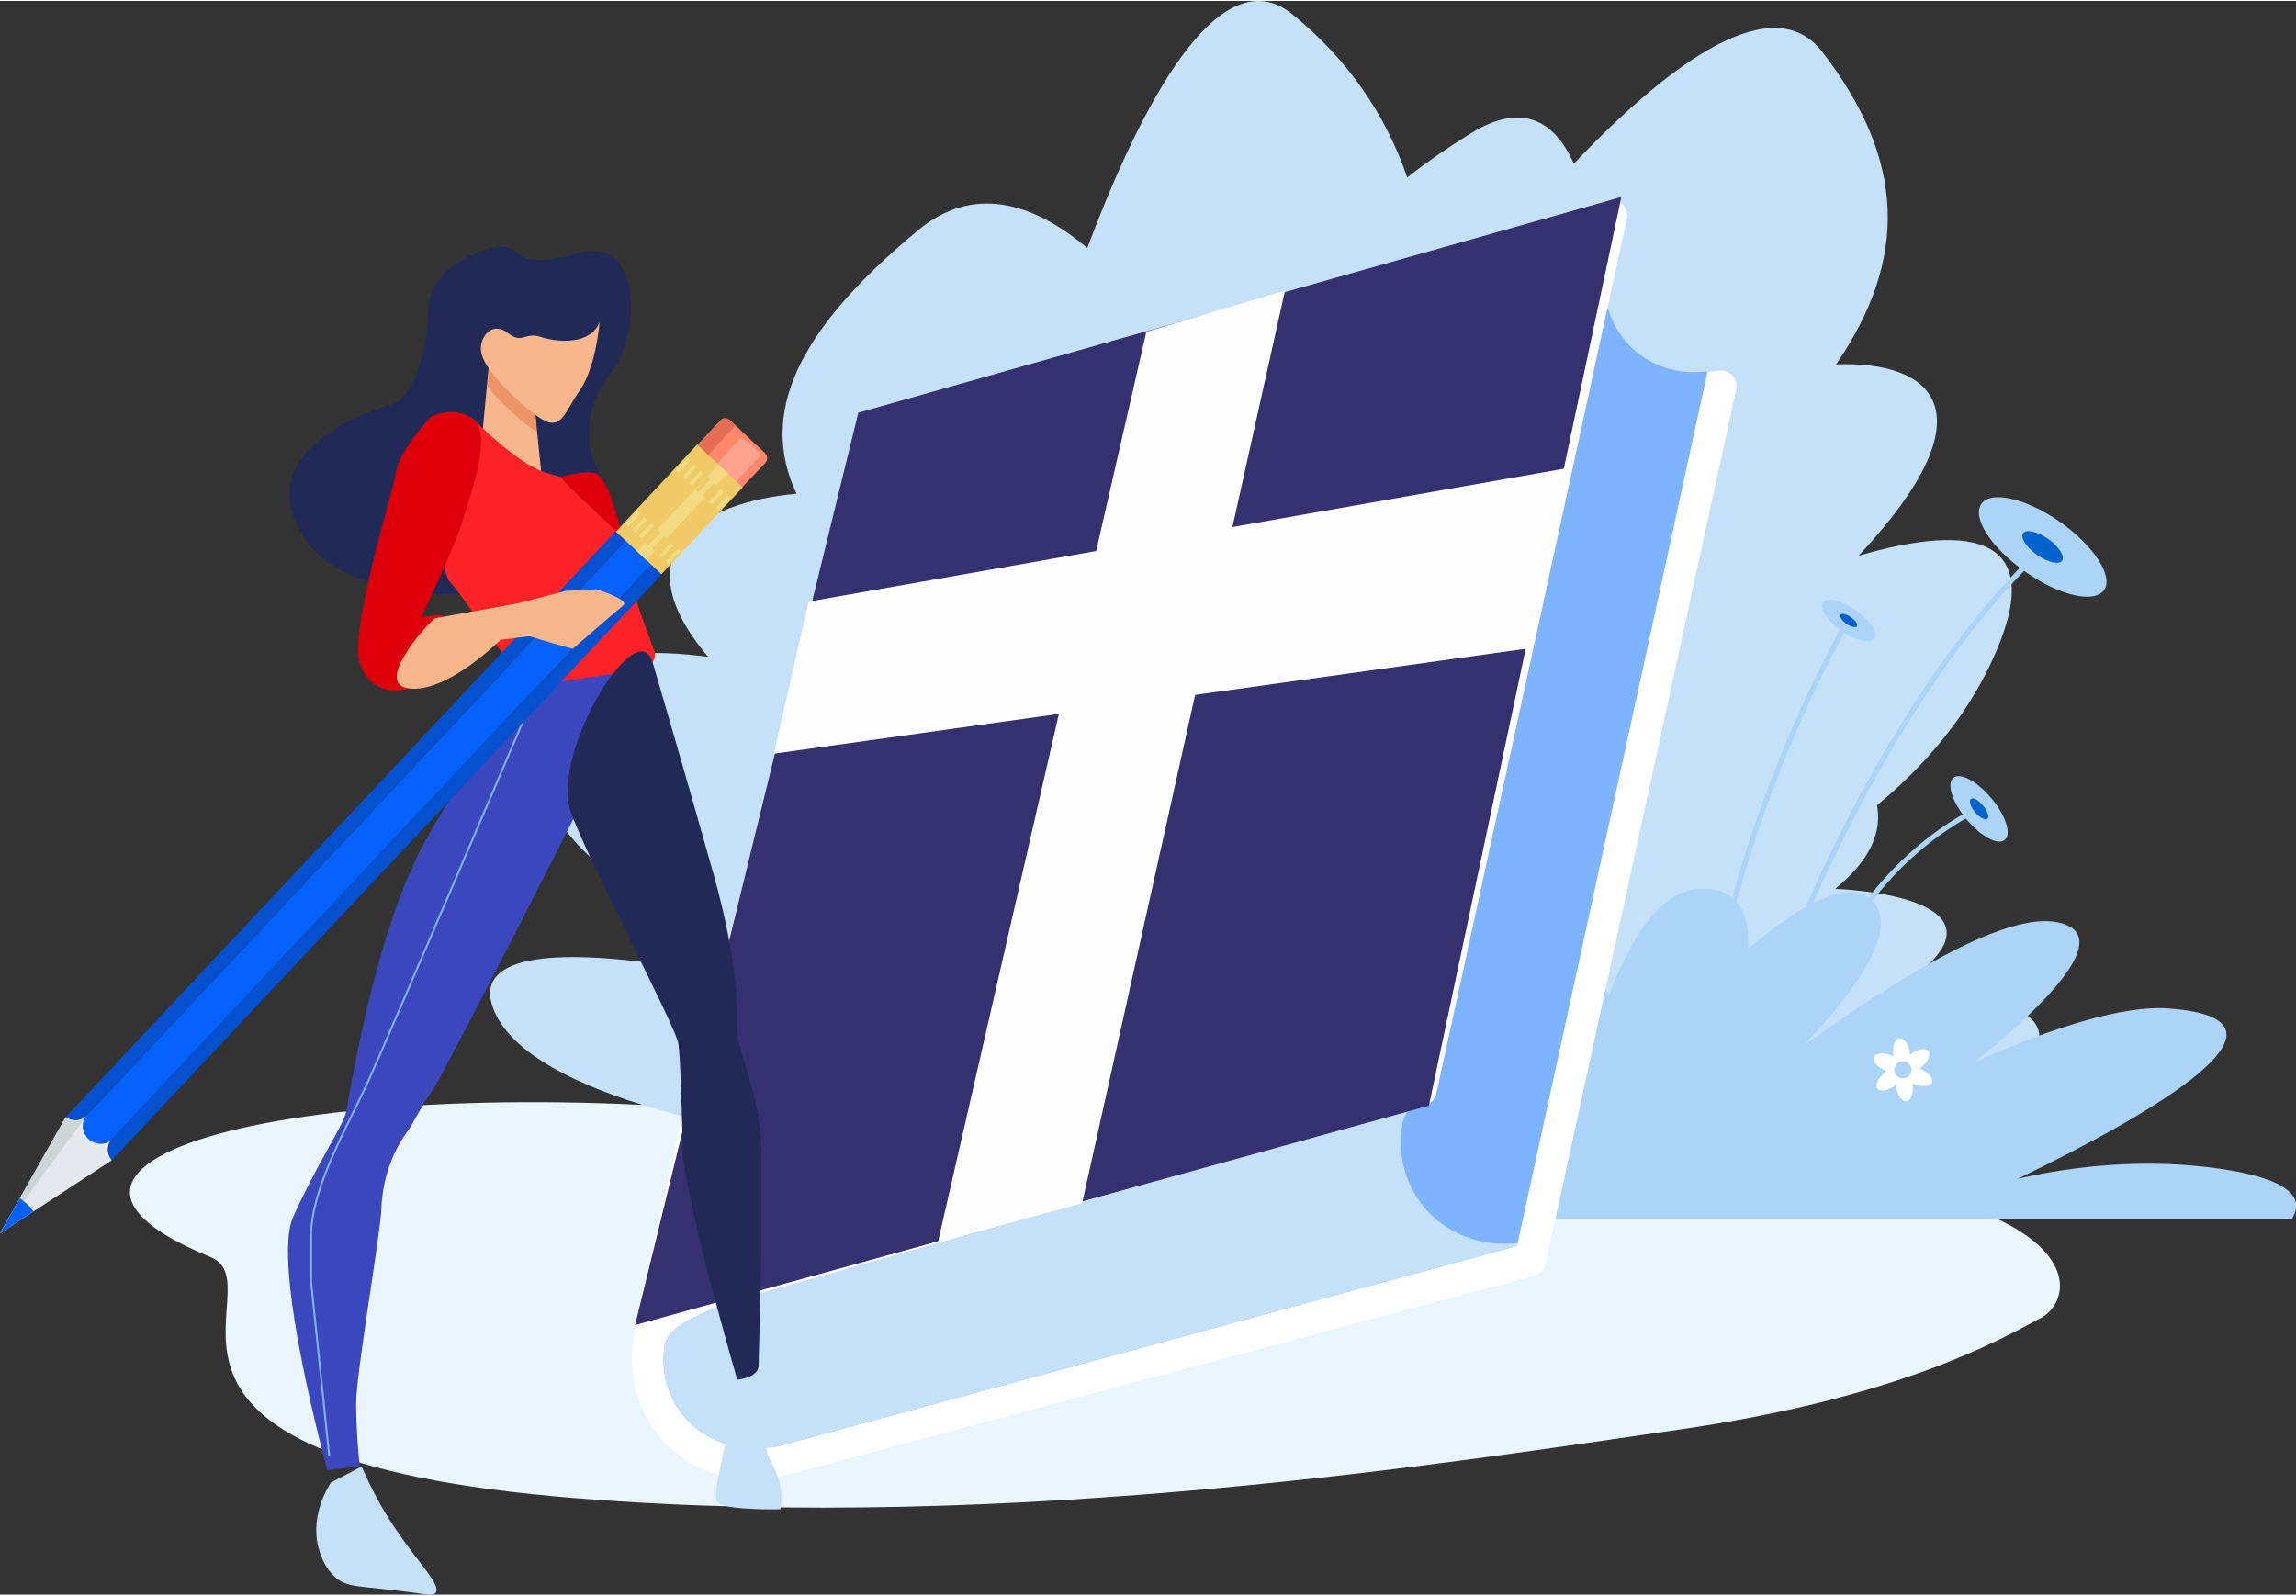 <?xml version="1.0" encoding="UTF-8"?> <svg xmlns="http://www.w3.org/2000/svg" xmlns:xlink="http://www.w3.org/1999/xlink" xml:space="preserve" width="200px" height="139px" version="1.1" style="shape-rendering:geometricPrecision; text-rendering:geometricPrecision; image-rendering:optimizeQuality; fill-rule:evenodd; clip-rule:evenodd" viewBox="0 0 83.62 58.05"><rect x="0" y="0" width="83.62" height="58.05" fill="#333333" stroke="none"/> <defs> <style type="text/css"> .str0 {stroke:#7EB3FF;stroke-width:0.07;stroke-miterlimit:10} .fil12 {fill:none;fill-rule:nonzero} .fil23 {fill:#FEFEFE;fill-rule:nonzero} .fil22 {fill:#35306F;fill-rule:nonzero} .fil3 {fill:#0063CB;fill-rule:nonzero} .fil16 {fill:#0450CF;fill-rule:nonzero} .fil17 {fill:#0561FC;fill-rule:nonzero} .fil6 {fill:#212957;fill-rule:nonzero} .fil11 {fill:#3B47BC;fill-rule:nonzero} .fil5 {fill:#7EB3FF;fill-rule:nonzero} .fil2 {fill:#ACD4F8;fill-rule:nonzero} .fil1 {fill:#C5E1F9;fill-rule:nonzero} .fil19 {fill:#CDD5D7;fill-rule:nonzero} .fil10 {fill:#DD000B;fill-rule:nonzero} .fil15 {fill:#E36E54;fill-rule:nonzero} .fil18 {fill:#E5E8EC;fill-rule:nonzero} .fil0 {fill:#E9F6FF;fill-rule:nonzero} .fil8 {fill:#EC9568;fill-rule:nonzero} .fil20 {fill:#F0CA67;fill-rule:nonzero} .fil21 {fill:#F4DA80;fill-rule:nonzero} .fil7 {fill:#F7B68B;fill-rule:nonzero} .fil9 {fill:#FD2227;fill-rule:nonzero} .fil13 {fill:#FF876C;fill-rule:nonzero} .fil14 {fill:#FFA38F;fill-rule:nonzero} .fil4 {fill:white;fill-rule:nonzero} </style> </defs> <g id="Livello_x0020_1">  <path class="fil0" d="M59.14 42.3c-4.93,-0.1 -20.2,-0.49 -29.48,-1.57 -17.19,-2.02 -31.23,1.25 -22,5.02 2.58,1.06 -4.85,7.34 13.35,8.79 15.97,1.28 32.25,-1.37 40.13,-2.5 7.88,-1.14 11.52,-3.17 13.21,-4.08 1.48,-0.81 2.03,-5.34 -15.21,-5.66z"></path> <path class="fil1" d="M24.32 35.13c-3.76,-2.5 -0.69,-3.28 2.92,-3.18 -1.68,-1.78 -0.52,-3.42 3.87,-5.19 1.97,-0.79 4.31,-0.26 6.58,0.88 1.93,-3.37 4.44,-5.65 7.17,-4.32 2.26,1.11 3.91,2.41 4.92,3.79 0.73,-0.26 1.5,-0.51 2.34,-0.74 1.81,-0.49 3.12,-0.05 4.03,0.95 3.59,-1.95 7.2,-3.07 9.22,-1.61 3.53,2.53 3.92,4.62 1.47,6.63 3.6,0.2 6.27,1.42 1.44,4.1 4.3,-0.36 7.34,0.15 5.4,2.66 -4.32,5.6 -23.58,6.11 -37.81,3.18 -9.04,-0.68 -16.51,-2.5 -17.84,-5.42 -0.98,-2.15 2.2,-2.34 6.29,-1.73z"></path> <path class="fil1" d="M25.79 23.89c-3.26,-3.85 -0.22,-5.63 3.22,-5.94 -1.36,-2.89 -0.03,-5.91 4.42,-9.59 1.99,-1.66 4.16,-1.05 6.17,0.64 2.31,-6.16 5.03,-10.48 7.46,-8.52 2.01,1.62 3.42,3.68 4.19,5.95 0.73,-0.57 1.51,-1.11 2.34,-1.62 1.8,-1.1 3,-0.51 3.73,1.12 3.71,-3.91 7.31,-6.34 9.05,-4.07 3.04,3.94 3.13,7.54 0.5,11.38 3.42,-0.14 5.81,1.63 0.82,6.97 4.17,-1.22 7.01,-0.73 4.82,3.91 -4.9,10.37 -23.41,13.88 -36.64,10.7 -8.56,0.03 -15.46,-2.14 -16.34,-7.05 -0.64,-3.63 2.42,-4.38 6.26,-3.88z"></path> <path class="fil2" d="M83.46 44.38c0.52,-0.8 -0.13,-1.48 -2.59,-1.84 -2.69,-0.39 -5.26,-0.12 -7.38,0.36 4.99,-2.41 10.8,-5.81 5.49,-6.2 -1.65,-0.12 -4.2,0.68 -7.03,1.93 3.16,-2.57 4.9,-4.68 2.98,-5.07 -1.77,-0.37 -5.4,1.72 -9.25,4.5 2.2,-2.33 3.47,-4.36 2.48,-5.32 -0.8,-0.78 -2.52,0.12 -4.5,1.78 0.09,-1.46 -0.53,-2.34 -1.93,-2.16 -1.32,0.16 -2.38,1.85 -3.14,3.88 -1.27,-3.15 -4.61,-5.07 -7.98,-4.11 -3.95,1.12 -0.78,8.66 0.99,12.25l31.86 0z"></path> <path class="fil2" d="M63.02 41.06l-0.18 -0.05c1.28,-4.3 3.6,-10.59 7.33,-16.11 2.23,-3.3 3.94,-4.78 3.96,-4.8l0.12 0.15c-0.01,0.01 -1.71,1.48 -3.93,4.77 -2.05,3.03 -4.98,8.28 -7.3,16.04z"></path> <path class="fil2" d="M62.06 39.39l-0.19 -0.01c0.73,-8.96 5.25,-16.66 5.29,-16.74l0.17 0.1c-0.05,0.07 -4.55,7.74 -5.27,16.65z"></path> <path class="fil2" d="M65.44 40.24l-0.19 -0.02c0.37,-4.3 2.19,-7.03 3.66,-8.56 1.59,-1.66 3.12,-2.31 3.13,-2.32l0.07 0.18c-0.01,0 -1.51,0.64 -3.07,2.27 -1.44,1.51 -3.24,4.2 -3.6,8.45z"></path> <path class="fil2" d="M75.03 18.98c1.23,0.87 1.95,1.98 1.6,2.48 -0.36,0.5 -1.64,0.2 -2.87,-0.67 -1.24,-0.86 -1.95,-1.97 -1.6,-2.47 0.35,-0.5 1.64,-0.2 2.87,0.66z"></path> <path class="fil3" d="M74.6 19.6c0.39,0.28 0.61,0.63 0.5,0.79 -0.11,0.16 -0.52,0.06 -0.91,-0.21 -0.39,-0.28 -0.62,-0.63 -0.51,-0.79 0.12,-0.16 0.52,-0.06 0.92,0.21z"></path> <path class="fil2" d="M67.59 22.19c0.52,0.36 0.82,0.83 0.67,1.03 -0.15,0.21 -0.68,0.09 -1.2,-0.27 -0.51,-0.37 -0.81,-0.83 -0.66,-1.04 0.15,-0.2 0.68,-0.08 1.19,0.28z"></path> <path class="fil3" d="M67.41 22.45c0.17,0.11 0.26,0.26 0.22,0.33 -0.05,0.06 -0.22,0.02 -0.38,-0.09 -0.17,-0.12 -0.26,-0.26 -0.22,-0.33 0.05,-0.06 0.22,-0.03 0.38,0.09z"></path> <path class="fil2" d="M72.53 29.05c0.52,0.62 0.74,1.3 0.48,1.51 -0.25,0.21 -0.87,-0.13 -1.39,-0.75 -0.52,-0.62 -0.73,-1.3 -0.48,-1.51 0.25,-0.21 0.88,0.13 1.39,0.75z"></path> <path class="fil3" d="M72.22 29.31c0.17,0.2 0.24,0.41 0.16,0.48 -0.08,0.06 -0.28,-0.04 -0.45,-0.24 -0.16,-0.2 -0.23,-0.41 -0.15,-0.48 0.08,-0.07 0.28,0.04 0.44,0.24z"></path> <path class="fil4" d="M69.35 39.24c0.17,-0.03 0.29,-0.18 0.26,-0.35 -0.02,-0.17 -0.18,-0.29 -0.35,-0.27 -0.17,0.03 -0.29,0.19 -0.26,0.36 0.02,0.17 0.18,0.29 0.35,0.26zm-0.7 -0.21c0.02,-0.02 0.04,-0.04 0.06,-0.05 -0.01,-0.01 -0.02,-0.01 -0.03,-0.01 -0.3,-0.12 -0.49,-0.34 -0.43,-0.49 0.06,-0.16 0.35,-0.19 0.65,-0.07 0.02,0.01 0.04,0.02 0.07,0.03 0,-0.01 -0.01,-0.02 -0.01,-0.04 -0.05,-0.31 0.05,-0.59 0.21,-0.61 0.17,-0.02 0.34,0.21 0.39,0.52 0,0.03 0,0.06 0.01,0.08 0,0 0.01,-0.01 0.02,-0.02 0.25,-0.2 0.54,-0.25 0.64,-0.12 0.1,0.13 -0.01,0.39 -0.26,0.59 -0.02,0.02 -0.04,0.03 -0.07,0.05 0.01,0 0.03,0 0.04,0.01 0.29,0.12 0.48,0.33 0.42,0.49 -0.06,0.15 -0.35,0.18 -0.64,0.07 -0.03,-0.01 -0.05,-0.02 -0.08,-0.03 0.01,0.01 0.01,0.02 0.01,0.03 0.05,0.32 -0.05,0.59 -0.21,0.62 -0.16,0.02 -0.34,-0.21 -0.38,-0.53 -0.01,-0.03 -0.01,-0.05 -0.01,-0.08 -0.01,0.01 -0.02,0.02 -0.03,0.03 -0.25,0.19 -0.53,0.25 -0.64,0.12 -0.1,-0.13 0.02,-0.4 0.27,-0.59z"></path> <path class="fil4" d="M55.79 46.46l-27.73 7.39c-0.04,0 -0.08,-0.01 -0.13,-0.02 -0.53,0.04 -1.03,0.03 -1.48,-0.07 -2.29,-0.5 -3.71,-2.61 -3.39,-4.9 0,-0.06 -0.01,-0.12 0.01,-0.17l0.03 -0.17 1.5 -6.87 6.84 -26.34c0.06,-0.24 0.26,-0.43 0.51,-0.45l26.67 -7.61c0.06,-0.01 0.13,-0.01 0.18,0.01 0.12,0.02 0.23,0.08 0.31,0.18 0.13,0.14 0.18,0.33 0.14,0.51l-1.31 5.99c4.75,-0.49 4.76,-0.49 4.85,-0.47 0.31,0.06 0.51,0.37 0.44,0.69l-6.94 31.85c-0.05,0.25 -0.26,0.43 -0.5,0.45z"></path> <path class="fil5" d="M52.31 39.8l6.24 -28.63c0.32,1.12 1.2,2.02 2.44,2.28 0.35,0.08 0.76,0.09 1.2,0.05l-6.94 31.85 -26.96 7.31c-0.01,0 -0.02,0 -0.03,0 -0.61,0.08 -1.11,0.07 -1.56,-0.03 -1.73,-0.38 -2.79,-2 -2.48,-3.73 0.13,-0.36 0.41,-0.83 2.6,-1.57l24.98 -7.07c0.25,-0.03 0.45,-0.21 0.51,-0.46z"></path> <path class="fil1" d="M51.1 40.79l-0.02 0.04 0 0.04c-0.36,2.02 0.87,3.88 2.86,4.31 0.4,0.09 0.84,0.11 1.33,0.07l-0.02 0.1 -26.96 7.31c-0.01,0 -0.02,0 -0.03,0 -0.61,0.08 -1.11,0.07 -1.56,-0.03 -1.73,-0.38 -2.79,-2 -2.48,-3.73 0.13,-0.36 0.41,-0.83 2.6,-1.57l24.48 -6.93c-0.09,0.12 -0.15,0.25 -0.2,0.39z"></path> <path class="fil6" d="M22.02 17.53c0,0 -1.46,-1.83 0.28,-4.06 0.97,-1.23 1.21,-5.01 -1.37,-4.26 -2.57,0.74 -1.68,-0.58 -3.14,-0.17 -1.45,0.41 -2.21,1.28 -2.21,2.36 0.01,1.08 -0.45,3.07 -1.34,3.31 -0.9,0.25 -5.22,1.73 -3.13,4.89 2.09,3.15 11.71,2.73 10.91,-2.07z"></path> <polygon class="fil7" points="17.84,12.88 17.4,17.55 19.78,17.84 19.45,14.6 "></polygon> <path class="fil8" d="M19.54 15.7c-0.05,-0.04 -0.1,-0.07 -0.16,-0.11 -0.59,-0.43 -1.21,-1.02 -1.62,-1.54l0.12 -1.42 1.59 1.83 0.07 1.24z"></path> <path class="fil7" d="M21.84 11.7c0,0 -0.13,1.63 -0.72,2.48 -0.6,0.85 -0.67,1.59 -1.56,0.94 -0.89,-0.65 -1.87,-1.67 -2.02,-2.25 -0.15,-0.57 0.36,-1.23 0.93,-0.79 0.58,0.45 0.61,-0.04 1.23,0.16 0.61,0.2 1.8,0.3 2.14,-0.54z"></path> <path class="fil9" d="M17.31 15.31c0,0 1.51,1.52 2.5,1.85 0.99,0.32 1.45,0.32 1.45,0.32 0,0 1.18,0.53 1.38,2.04 0.19,1.51 0.65,2.7 1.18,4.14 0.43,1.18 -3.48,1.19 -4.21,1.25 -0.72,0.07 -2.63,-3.15 -3.22,-3.74 -0.59,-0.6 -0.39,-7.3 0.92,-5.86z"></path> <path class="fil10" d="M15.6 15.25c0,0 -1.05,1.12 -1.18,1.91 -0.13,0.78 -1.71,5.85 -1.32,6.96 0.4,1.12 1.32,1.06 1.78,0.92 0.46,-0.13 0.79,-2.26 1.18,-2.53 0.4,-0.26 -0.72,-0.06 -0.72,-0.06 0,0 1.25,-2.6 1.51,-3.52 0.27,-0.92 1.05,-3.02 0.46,-3.62 -0.59,-0.59 -1.64,-0.26 -1.71,-0.06z"></path> <path class="fil10" d="M20.47 17.32c0,0 1.06,-0.28 1.31,-0.07 0.5,0.43 0.89,2.3 0.86,2.27 -1.23,-1.22 -2.47,-2.27 -2.17,-2.2z"></path> <path class="fil11" d="M20.86 29.84c0,0 -4.6,9.08 -5.13,9.87 -0.52,0.78 -0.69,1.2 -0.92,1.51 -0.51,0.7 -0.88,1.69 -0.92,2.76 -0.03,0.93 -0.92,5.98 -0.92,7.1 0,1.12 0.13,2.3 0.13,2.3l-1.18 0.13c0,0 -2.04,-7.43 -1.25,-9.2 0.79,-1.78 1.78,-3.29 1.91,-3.75 0.13,-0.46 0.98,-6.44 2.89,-9.93 1.91,-3.48 4.14,-5.72 4.14,-5.72l4.01 -0.59c0,0 -0.06,3.42 -2.76,5.52z"></path> <path class="fil1" d="M12.05 53.97c-0.12,0.19 -0.83,1.33 -0.39,2.57 0.07,0.2 0.2,0.55 0.52,0.85 0.47,0.43 0.85,0.32 2.9,0.59 0.54,0.08 0.71,0.11 0.79,0 0.2,-0.28 -0.62,-1.07 -1.45,-2.3 -0.61,-0.9 -1,-1.72 -1.25,-2.3l-1.12 0.59z"></path> <path class="fil1" d="M26.85 50.54c0,0 -0.5,0.46 -0.63,0.72 -0.09,0.18 0.23,0.59 0.23,0.99 0,0.39 -0.53,2.17 -0.33,2.43 0.25,0.31 2.3,0.26 2.3,0.26 0,0 0.2,-0.79 -0.33,-1.71 -0.52,-0.92 -0.19,-2.56 -0.26,-2.82 -0.06,-0.27 -0.85,-0.2 -0.98,0.13z"></path> <path class="fil12 str0" d="M19.28 25.7c0,0 -5.19,12.16 -5.91,13.74 -0.73,1.58 -2.04,3.82 -2.04,5.53 0,1.7 0,1.7 0,1.7l0.66 6.32"></path> <path class="fil13" d="M27.88 16.82l-0.87 0.92 -1.64 -1.53 0.87 -0.93c0.09,-0.1 0.24,-0.1 0.34,-0.01l1.28 1.2c0.1,0.1 0.11,0.25 0.02,0.35z"></path> <path class="fil14" d="M27.64 16.62l-0.85 0.91 -0.7 -0.65 0.85 -0.91c0.05,-0.05 0.12,-0.05 0.17,0l0.52 0.48c0.05,0.05 0.05,0.13 0.01,0.17z"></path> <path class="fil15" d="M25.75 16.57l-0.38 -0.36 0.87 -0.93c0.09,-0.1 0.24,-0.1 0.34,-0.01l0.21 0.19 -1.04 1.11z"></path> <path class="fil16" d="M24.1 20.89l-20.03 21.34c-0.18,-0.22 -0.19,-0.52 -0.04,-0.73l19.68 -20.97 0.39 0.36z"></path> <path class="fil17" d="M22.8 19.67l0.91 0.86 -19.68 20.97 0 0c0,0 0,0 0,0 0,0 0,0 0,0 -0.22,0.19 -0.57,0.17 -0.81,-0.05 -0.23,-0.22 -0.27,-0.57 -0.1,-0.8 0,0 0,0 0,0 0,0 0,0 0,-0.01l0 0 19.68 -20.97z"></path> <path class="fil16" d="M3.12 40.64c-0.2,0.17 -0.5,0.18 -0.73,0.02l20.03 -21.34 0.38 0.35 -19.68 20.97z"></path> <path class="fil18" d="M2.39 40.66c0.23,0.16 0.53,0.15 0.73,-0.02l0 0c0,0.01 0,0.01 0,0.01 0,0 0,0 0,0 -0.17,0.23 -0.13,0.58 0.1,0.8 0.24,0.22 0.59,0.24 0.81,0.05 0,0 0,0 0,0 0,0 0,0 0,0l0 0c-0.15,0.22 -0.14,0.51 0.04,0.73l-4.07 2.66 2.39 -4.23z"></path> <path class="fil19" d="M2.39 40.66c0.23,0.16 0.53,0.15 0.73,-0.02l0 0c0,0.01 0,0.01 0,0.01 0,0 0,0 0,0 -0.17,0.23 -3.12,4.24 -3.12,4.24l2.39 -4.23z"></path> <polygon class="fil20" points="24.09,20.88 22.43,19.33 25.39,16.16 27.05,17.72 "></polygon> <polygon class="fil21" points="23.54,20.37 23.2,20.05 26.16,16.89 26.5,17.2 "></polygon> <path class="fil17" d="M0.72 43.61c0.09,0.07 0.17,0.13 0.26,0.21 0.09,0.08 0.17,0.18 0.24,0.27l-1.22 0.8 0.72 -1.28z"></path> <polygon class="fil21" points="24.68,19.95 24.25,20.41 24.36,20.51 24.78,20.05 "></polygon> <polygon class="fil21" points="24.43,19.73 24.01,20.18 24.11,20.28 24.54,19.83 "></polygon> <polygon class="fil20" points="24.19,19.5 23.76,19.95 23.87,20.05 24.29,19.6 "></polygon> <polygon class="fil20" points="23.94,19.27 23.52,19.72 23.62,19.82 24.05,19.37 "></polygon> <polygon class="fil21" points="23.7,19.04 23.27,19.49 23.38,19.59 23.81,19.14 "></polygon> <polygon class="fil21" points="23.46,18.81 23.03,19.27 23.14,19.37 23.56,18.91 "></polygon> <polygon class="fil21" points="23.21,18.58 22.79,19.04 22.89,19.14 23.32,18.68 "></polygon> <polygon class="fil21" points="26.49,18.02 26.07,18.47 26.17,18.57 26.6,18.12 "></polygon> <polygon class="fil21" points="26.25,17.79 25.82,18.24 25.93,18.34 26.36,17.89 "></polygon> <polygon class="fil20" points="26,17.56 25.58,18.01 25.68,18.11 26.11,17.66 "></polygon> <polygon class="fil20" points="25.76,17.33 25.33,17.79 25.44,17.89 25.87,17.43 "></polygon> <polygon class="fil21" points="25.52,17.1 25.09,17.56 25.2,17.66 25.62,17.2 "></polygon> <polygon class="fil21" points="25.27,16.87 24.85,17.33 24.95,17.43 25.38,16.97 "></polygon> <polygon class="fil21" points="25.03,16.64 24.6,17.1 24.71,17.2 25.13,16.74 "></polygon> <path class="fil7" d="M15.87 22.48l2.95 -0.53 1.78 -0.46 1.12 -0.06c0,0 1.25,0.39 0.98,0.59 -0.26,0.2 -1.84,1.58 -1.84,1.58l-0.72 -0.2 -0.86 -0.26 -1.05 0.13c0,0 -1.97,1.97 -3.35,1.77 -1.38,-0.19 0.99,-2.69 0.99,-2.56z"></path> <polygon class="fil22" points="23.13,48.23 52.04,40.24 59.05,7.14 31.26,15 "></polygon> <polygon class="fil23" points="28.18,27.42 55.62,23.59 57.01,17.03 29.45,21.88 "></polygon> <polygon class="fil23" points="34.16,45.21 39.41,43.8 46.8,10.55 41.75,12.05 "></polygon> <path class="fil6" d="M23.76 24.06c0,0 1.31,4.47 2.23,7.76 0.92,3.28 0.86,5.06 0.86,5.72 0,0.65 0.72,2.03 0.85,3.81 0.13,1.77 -0.07,7.89 -0.07,8.35 0,0.46 -0.78,0.52 -0.78,0.52 0,0 -1.93,-6.64 -1.98,-8.35 -0.06,-2.16 -0.09,-3.25 -0.16,-3.87 -0.07,-0.6 -3.12,-6.32 -3.91,-8.42 -0.79,-2.1 2.36,-7.3 2.96,-5.52z"></path> </g> </svg> 